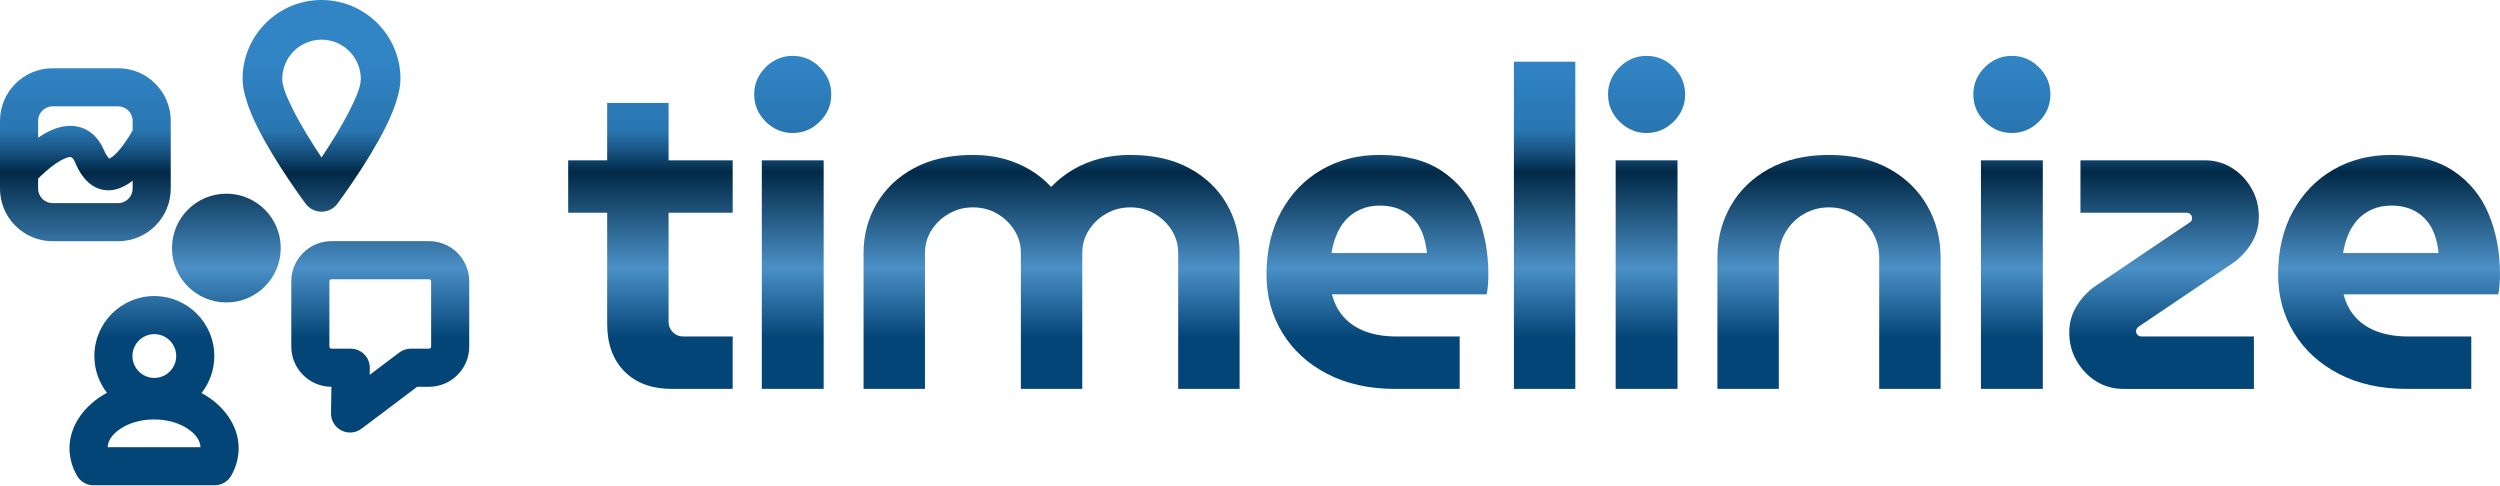 <?xml version="1.0" encoding="UTF-8" standalone="no"?><!DOCTYPE svg PUBLIC "-//W3C//DTD SVG 1.1//EN" "http://www.w3.org/Graphics/SVG/1.1/DTD/svg11.dtd"><svg width="100%" height="100%" viewBox="0 0 2383 463" version="1.1" xmlns="http://www.w3.org/2000/svg" xmlns:xlink="http://www.w3.org/1999/xlink" xml:space="preserve" xmlns:serif="http://www.serif.com/" style="fill-rule:evenodd;clip-rule:evenodd;stroke-linejoin:round;stroke-miterlimit:2;"><g><path d="M640.714,370.699c-19.368,-0 -34.535,-5.554 -45.5,-16.662c-10.966,-11.108 -16.449,-26.204 -16.449,-45.287l0,-210.627l58.531,-0l0,208.918c0,3.703 1.353,6.907 4.059,9.613c2.706,2.706 5.91,4.058 9.613,4.058l47.423,0l0,49.987l-57.677,-0Zm-99.118,-167.904l-0,-49.986l156.795,-0l0,49.986l-156.795,0Z" style="fill:url(#_Linear1);fill-rule:nonzero;"/><path d="M726.161,370.699l0,-217.89l58.959,-0l-0,217.89l-58.959,-0Zm29.48,-243.951c-9.969,-0 -18.585,-3.632 -25.848,-10.895c-7.263,-7.263 -10.895,-15.879 -10.895,-25.848c0,-9.969 3.632,-18.584 10.895,-25.847c7.263,-7.263 15.879,-10.895 25.848,-10.895c9.968,0 18.584,3.632 25.847,10.895c7.263,7.263 10.895,15.878 10.895,25.847c-0,9.969 -3.632,18.585 -10.895,25.848c-7.263,7.263 -15.879,10.895 -25.847,10.895Z" style="fill:url(#_Linear2);fill-rule:nonzero;"/><path d="M823.144,370.699l-0,-129.452c-0,-17.09 4.13,-32.755 12.39,-46.996c8.26,-14.241 20.151,-25.563 35.674,-33.965c15.523,-8.403 34.25,-12.604 56.181,-12.604c10.539,0 20.294,1.211 29.266,3.632c8.972,2.421 17.303,5.91 24.993,10.467c7.69,4.557 14.384,9.969 20.08,16.235l0.427,-0c5.982,-6.266 12.818,-11.678 20.508,-16.235c7.69,-4.557 16.092,-8.046 25.207,-10.467c9.114,-2.421 18.94,-3.632 29.479,-3.632c21.931,0 40.659,4.201 56.181,12.604c15.523,8.402 27.415,19.724 35.675,33.965c8.259,14.241 12.389,29.906 12.389,46.996l0,129.452l-58.531,-0l0,-129.452c0,-7.975 -2.065,-15.238 -6.195,-21.789c-4.13,-6.551 -9.613,-11.821 -16.448,-15.808c-6.836,-3.988 -14.526,-5.981 -23.071,-5.981c-8.26,-0 -15.879,1.993 -22.857,5.981c-6.978,3.987 -12.532,9.257 -16.662,15.808c-4.13,6.551 -6.195,13.814 -6.195,21.789l-0,129.452l-58.532,-0l0,-129.452c0,-7.975 -2.064,-15.238 -6.194,-21.789c-4.13,-6.551 -9.613,-11.821 -16.449,-15.808c-6.836,-3.988 -14.526,-5.981 -23.071,-5.981c-8.26,-0 -15.879,1.993 -22.857,5.981c-6.978,3.987 -12.532,9.257 -16.662,15.808c-4.13,6.551 -6.195,13.814 -6.195,21.789l0,129.452l-58.531,-0Z" style="fill:url(#_Linear3);fill-rule:nonzero;"/><path d="M1329.85,370.699c-24.78,-0 -46.355,-4.771 -64.726,-14.312c-18.371,-9.542 -32.612,-22.573 -42.724,-39.092c-10.111,-16.52 -15.166,-35.034 -15.166,-55.541c-0,-23.071 4.699,-43.151 14.098,-60.24c9.399,-17.09 22.217,-30.334 38.451,-39.733c16.235,-9.399 34.607,-14.099 55.114,-14.099c24.495,0 44.361,5.127 59.599,15.381c15.238,10.253 26.418,23.996 33.538,41.228c7.121,17.232 10.681,36.386 10.681,57.463c0,2.848 -0.142,6.195 -0.427,10.04c-0.285,3.845 -0.712,6.765 -1.282,8.758l-147.396,0c2.278,8.83 6.195,16.235 11.749,22.217c5.554,5.981 12.532,10.467 20.934,13.457c8.403,2.991 17.873,4.486 28.412,4.486l60.667,0l-0,49.987l-61.522,-0Zm-60.667,-129.452l91.001,-0c-0.57,-5.412 -1.567,-10.468 -2.991,-15.167c-1.424,-4.7 -3.418,-8.901 -5.981,-12.604c-2.564,-3.702 -5.554,-6.835 -8.972,-9.399c-3.418,-2.563 -7.406,-4.557 -11.963,-5.981c-4.557,-1.424 -9.541,-2.136 -14.953,-2.136c-7.121,-0 -13.458,1.281 -19.012,3.845c-5.554,2.563 -10.182,5.981 -13.885,10.253c-3.703,4.273 -6.622,9.115 -8.758,14.526c-2.137,5.412 -3.632,10.966 -4.486,16.663Z" style="fill:url(#_Linear4);fill-rule:nonzero;"/><rect x="1443.06" y="58.817" width="58.531" height="311.882" style="fill:url(#_Linear5);fill-rule:nonzero;"/><path d="M1540.05,370.699l-0,-217.89l58.958,-0l0,217.89l-58.958,-0Zm29.479,-243.951c-9.969,-0 -18.585,-3.632 -25.848,-10.895c-7.263,-7.263 -10.894,-15.879 -10.894,-25.848c-0,-9.969 3.631,-18.584 10.894,-25.847c7.263,-7.263 15.879,-10.895 25.848,-10.895c9.969,0 18.585,3.632 25.848,10.895c7.263,7.263 10.894,15.878 10.894,25.847c0,9.969 -3.631,18.585 -10.894,25.848c-7.263,7.263 -15.879,10.895 -25.848,10.895Z" style="fill:url(#_Linear6);fill-rule:nonzero;"/><path d="M1637.03,370.699l0,-125.18c0,-17.944 4.202,-34.321 12.604,-49.132c8.402,-14.811 20.578,-26.631 36.528,-35.461c15.951,-8.829 35.034,-13.244 57.25,-13.244c22.501,0 41.655,4.415 57.463,13.244c15.808,8.83 27.913,20.65 36.315,35.461c8.402,14.811 12.604,31.188 12.604,49.132l-0,125.18l-58.532,-0l0,-125.18c0,-8.83 -2.136,-16.876 -6.408,-24.139c-4.273,-7.263 -10.04,-13.031 -17.303,-17.303c-7.263,-4.272 -15.309,-6.408 -24.139,-6.408c-8.83,-0 -16.876,2.136 -24.139,6.408c-7.263,4.272 -13.03,10.04 -17.303,17.303c-4.272,7.263 -6.408,15.309 -6.408,24.139l-0,125.18l-58.532,-0Z" style="fill:url(#_Linear7);fill-rule:nonzero;"/><path d="M1888.24,370.699l-0,-217.89l58.958,-0l0,217.89l-58.958,-0Zm29.479,-243.951c-9.969,-0 -18.585,-3.632 -25.848,-10.895c-7.263,-7.263 -10.894,-15.879 -10.894,-25.848c-0,-9.969 3.631,-18.584 10.894,-25.847c7.263,-7.263 15.879,-10.895 25.848,-10.895c9.969,0 18.585,3.632 25.848,10.895c7.263,7.263 10.894,15.878 10.894,25.847c0,9.969 -3.631,18.585 -10.894,25.848c-7.263,7.263 -15.879,10.895 -25.848,10.895Z" style="fill:url(#_Linear8);fill-rule:nonzero;"/><path d="M2024.1,370.699c-9.684,-0 -18.371,-2.421 -26.062,-7.263c-7.69,-4.842 -13.885,-11.322 -18.584,-19.439c-4.7,-8.118 -7.05,-17.161 -7.05,-27.13c0,-9.114 2.35,-17.516 7.05,-25.207c4.699,-7.69 10.752,-14.098 18.157,-19.225l89.292,-60.24c1.14,-0.57 1.852,-1.282 2.136,-2.137c0.285,-0.854 0.428,-1.566 0.428,-2.136c-0,-1.424 -0.499,-2.634 -1.496,-3.631c-0.997,-0.997 -2.207,-1.496 -3.631,-1.496l-101.255,0l0,-49.986l118.344,-0c9.684,-0 18.371,2.421 26.062,7.263c7.69,4.842 13.885,11.322 18.584,19.439c4.7,8.118 7.05,17.161 7.05,27.13c-0,9.114 -2.35,17.516 -7.05,25.206c-4.699,7.691 -10.752,14.099 -18.157,19.226l-89.292,60.24c-0.855,0.57 -1.496,1.282 -1.923,2.136c-0.427,0.855 -0.641,1.567 -0.641,2.137c0,1.424 0.499,2.634 1.496,3.631c0.996,0.997 2.207,1.495 3.631,1.495l107.236,0l0,49.987l-124.325,-0Z" style="fill:url(#_Linear9);fill-rule:nonzero;"/><path d="M2294.12,370.699c-24.779,-0 -46.355,-4.771 -64.726,-14.312c-18.371,-9.542 -32.612,-22.573 -42.723,-39.092c-10.111,-16.52 -15.167,-35.034 -15.167,-55.541c-0,-23.071 4.7,-43.151 14.099,-60.24c9.399,-17.09 22.216,-30.334 38.451,-39.733c16.235,-9.399 34.606,-14.099 55.113,-14.099c24.495,0 44.362,5.127 59.6,15.381c15.238,10.253 26.417,23.996 33.538,41.228c7.12,17.232 10.68,36.386 10.68,57.463c0,2.848 -0.142,6.195 -0.427,10.04c-0.285,3.845 -0.712,6.765 -1.281,8.758l-147.397,0c2.279,8.83 6.195,16.235 11.749,22.217c5.554,5.981 12.533,10.467 20.935,13.457c8.402,2.991 17.872,4.486 28.411,4.486l60.667,0l0,49.987l-61.522,-0Zm-60.667,-129.452l91.001,-0c-0.569,-5.412 -1.566,-10.468 -2.99,-15.167c-1.425,-4.7 -3.418,-8.901 -5.982,-12.604c-2.563,-3.702 -5.554,-6.835 -8.972,-9.399c-3.418,-2.563 -7.405,-4.557 -11.962,-5.981c-4.557,-1.424 -9.542,-2.136 -14.954,-2.136c-7.12,-0 -13.457,1.281 -19.011,3.845c-5.555,2.563 -10.183,5.981 -13.886,10.253c-3.702,4.273 -6.622,9.115 -8.758,14.526c-2.136,5.412 -3.631,10.966 -4.486,16.663Z" style="fill:url(#_Linear10);fill-rule:nonzero;"/></g><g><path d="M162.749,115.216l0,64.561c0,27.686 -22.477,50.163 -50.163,50.163l-62.423,0c-27.686,0 -50.163,-22.477 -50.163,-50.163l0,-64.561c0,-27.686 22.477,-50.164 50.163,-50.164l62.423,0c27.686,0 50.163,22.478 50.163,50.164Zm-36.315,9.025l0,-9.025c0,-7.644 -6.205,-13.849 -13.848,-13.849l-62.423,0c-7.643,0 -13.848,6.205 -13.848,13.849l0,16.047c3.5,-2.417 7.108,-4.592 10.716,-6.321c11.953,-5.727 24.038,-6.785 34.214,-1.832c6.846,3.333 13.349,9.481 17.998,20.374c1.433,3.357 3.83,6.564 4.767,7.754c0.831,-0.421 2.314,-1.208 3.209,-1.902c3.108,-2.411 6.014,-5.677 8.636,-9.015c4.777,-6.079 8.585,-12.502 10.579,-16.08Zm-90.119,46.022l0,9.514c0,7.643 6.205,13.848 13.848,13.848l62.423,-0c7.643,-0 13.848,-6.205 13.848,-13.848l0,-7.572c-7.727,6.11 -16.222,9.569 -24.181,9.207c-10.204,-0.464 -22.013,-6.265 -30.516,-26.189c-1.055,-2.471 -1.977,-4.335 -3.506,-5.184c-1.741,-0.965 -3.715,0.029 -5.785,0.804c-3.242,1.214 -6.497,3.132 -9.649,5.305c-6.256,4.313 -12.07,9.656 -16.482,14.115Z" style="fill:url(#_Linear11);"/><path d="M291.342,194.209c-0,-0 -28.713,-38.447 -45.957,-73.033c-8.657,-17.362 -14.158,-34.113 -14.158,-45.924c0,-41.533 33.72,-75.252 75.253,-75.252c41.533,0 75.252,33.719 75.252,75.252c0,11.811 -5.501,28.562 -14.157,45.924c-17.244,34.586 -45.957,73.033 -45.957,73.033c-3.569,4.772 -9.179,7.582 -15.138,7.582c-5.959,-0 -11.569,-2.81 -15.138,-7.582Zm15.138,-44.169c8.632,-12.851 19.284,-29.736 27.26,-45.733c5.546,-11.123 10.185,-21.488 10.185,-29.055c0,-20.666 -16.778,-37.445 -37.445,-37.445c-20.667,-0 -37.446,16.779 -37.446,37.445c0,7.567 4.64,17.932 10.186,29.055c7.976,15.997 18.628,32.882 27.26,45.733Z" style="fill:url(#_Linear12);"/><path d="M315.895,368.679c-21.113,-0.048 -38.24,-17.204 -38.24,-38.329l-0,-62.165c-0,-21.154 17.174,-38.328 38.328,-38.328l92.952,-0c21.154,-0 38.329,17.174 38.329,38.328l-0,62.165c-0,21.154 -17.175,38.329 -38.329,38.329l-11.324,-0l-53.008,39.961c-5.538,4.174 -12.97,4.83 -19.153,1.69c-6.183,-3.14 -10.037,-9.528 -9.933,-16.462l0.378,-25.189Zm95.054,-100.494c-0,-1.111 -0.903,-2.013 -2.014,-2.013l-92.952,0c-1.111,0 -2.013,0.902 -2.013,2.013l-0,62.165c-0,1.112 0.902,2.014 2.013,2.014l18.345,-0c4.863,-0 9.522,1.95 12.935,5.415c3.413,3.464 5.293,8.152 5.22,13.015l-0.098,6.501l28.219,-21.273c3.149,-2.374 6.986,-3.658 10.93,-3.658l17.401,-0c1.111,-0 2.014,-0.902 2.014,-2.014l-0,-62.165Z" style="fill:url(#_Linear13);"/><path d="M192.104,374.609c21.614,11.768 35.376,31.516 35.376,52.484c0,9.016 -2.362,17.965 -7.092,26.299c-3.225,5.684 -9.256,9.195 -15.791,9.195l-115.465,0c-6.535,0 -12.566,-3.511 -15.792,-9.195c-4.729,-8.334 -7.092,-17.283 -7.092,-26.299c0,-21.076 13.906,-40.921 35.715,-52.667c-7.537,-9.685 -12.028,-21.856 -12.028,-35.067c-0,-31.553 25.617,-57.17 57.17,-57.17c31.552,0 57.169,25.617 57.169,57.17c0,13.294 -4.547,25.535 -12.17,35.25Zm-89.519,51.663l88.559,0c-0.341,-6.605 -4.776,-12.231 -10.805,-16.616c-8.553,-6.222 -20.435,-9.84 -33.475,-9.84c-13.039,-0 -24.921,3.618 -33.475,9.84c-6.028,4.385 -10.463,10.011 -10.804,16.616Zm44.52,-107.768c-11.511,0 -20.855,9.345 -20.855,20.855c-0,11.51 9.344,20.855 20.855,20.855c11.51,-0 20.854,-9.345 20.854,-20.855c0,-11.51 -9.344,-20.855 -20.854,-20.855Z" style="fill:url(#_Linear14);"/><circle cx="215.771" cy="236.456" r="51.829" style="fill:url(#_Linear15);"/></g><defs><linearGradient id="_Linear1" x1="0" y1="0" x2="1" y2="0" gradientUnits="userSpaceOnUse" gradientTransform="matrix(1.63878e-14,-267.633,-2.072,-1.26865e-16,1347.37,321.186)"><stop offset="0" style="stop-color:#044577;stop-opacity:1"/><stop offset="0.25" style="stop-color:#4b90c6;stop-opacity:1"/><stop offset="0.59" style="stop-color:#012947;stop-opacity:1"/><stop offset="0.66" style="stop-color:#16517f;stop-opacity:1"/><stop offset="0.74" style="stop-color:#2976b1;stop-opacity:1"/><stop offset="1" style="stop-color:#3185c5;stop-opacity:1"/></linearGradient><linearGradient id="_Linear2" x1="0" y1="0" x2="1" y2="0" gradientUnits="userSpaceOnUse" gradientTransform="matrix(1.63878e-14,-267.633,-2.072,-1.26865e-16,1347.37,321.186)"><stop offset="0" style="stop-color:#044577;stop-opacity:1"/><stop offset="0.25" style="stop-color:#4b90c6;stop-opacity:1"/><stop offset="0.59" style="stop-color:#012947;stop-opacity:1"/><stop offset="0.66" style="stop-color:#16517f;stop-opacity:1"/><stop offset="0.74" style="stop-color:#2976b1;stop-opacity:1"/><stop offset="1" style="stop-color:#3185c5;stop-opacity:1"/></linearGradient><linearGradient id="_Linear3" x1="0" y1="0" x2="1" y2="0" gradientUnits="userSpaceOnUse" gradientTransform="matrix(1.63878e-14,-267.633,-2.072,-1.26865e-16,1347.37,321.186)"><stop offset="0" style="stop-color:#044577;stop-opacity:1"/><stop offset="0.25" style="stop-color:#4b90c6;stop-opacity:1"/><stop offset="0.59" style="stop-color:#012947;stop-opacity:1"/><stop offset="0.66" style="stop-color:#16517f;stop-opacity:1"/><stop offset="0.74" style="stop-color:#2976b1;stop-opacity:1"/><stop offset="1" style="stop-color:#3185c5;stop-opacity:1"/></linearGradient><linearGradient id="_Linear4" x1="0" y1="0" x2="1" y2="0" gradientUnits="userSpaceOnUse" gradientTransform="matrix(1.63878e-14,-267.633,-2.072,-1.26865e-16,1347.37,321.186)"><stop offset="0" style="stop-color:#044577;stop-opacity:1"/><stop offset="0.25" style="stop-color:#4b90c6;stop-opacity:1"/><stop offset="0.59" style="stop-color:#012947;stop-opacity:1"/><stop offset="0.66" style="stop-color:#16517f;stop-opacity:1"/><stop offset="0.74" style="stop-color:#2976b1;stop-opacity:1"/><stop offset="1" style="stop-color:#3185c5;stop-opacity:1"/></linearGradient><linearGradient id="_Linear5" x1="0" y1="0" x2="1" y2="0" gradientUnits="userSpaceOnUse" gradientTransform="matrix(1.63878e-14,-267.633,-2.072,-1.26865e-16,1347.37,321.186)"><stop offset="0" style="stop-color:#044577;stop-opacity:1"/><stop offset="0.25" style="stop-color:#4b90c6;stop-opacity:1"/><stop offset="0.59" style="stop-color:#012947;stop-opacity:1"/><stop offset="0.66" style="stop-color:#16517f;stop-opacity:1"/><stop offset="0.74" style="stop-color:#2976b1;stop-opacity:1"/><stop offset="1" style="stop-color:#3185c5;stop-opacity:1"/></linearGradient><linearGradient id="_Linear6" x1="0" y1="0" x2="1" y2="0" gradientUnits="userSpaceOnUse" gradientTransform="matrix(1.63878e-14,-267.633,-2.072,-1.26865e-16,1347.37,321.186)"><stop offset="0" style="stop-color:#044577;stop-opacity:1"/><stop offset="0.25" style="stop-color:#4b90c6;stop-opacity:1"/><stop offset="0.59" style="stop-color:#012947;stop-opacity:1"/><stop offset="0.66" style="stop-color:#16517f;stop-opacity:1"/><stop offset="0.74" style="stop-color:#2976b1;stop-opacity:1"/><stop offset="1" style="stop-color:#3185c5;stop-opacity:1"/></linearGradient><linearGradient id="_Linear7" x1="0" y1="0" x2="1" y2="0" gradientUnits="userSpaceOnUse" gradientTransform="matrix(1.63878e-14,-267.633,-2.072,-1.26865e-16,1347.37,321.186)"><stop offset="0" style="stop-color:#044577;stop-opacity:1"/><stop offset="0.25" style="stop-color:#4b90c6;stop-opacity:1"/><stop offset="0.59" style="stop-color:#012947;stop-opacity:1"/><stop offset="0.66" style="stop-color:#16517f;stop-opacity:1"/><stop offset="0.74" style="stop-color:#2976b1;stop-opacity:1"/><stop offset="1" style="stop-color:#3185c5;stop-opacity:1"/></linearGradient><linearGradient id="_Linear8" x1="0" y1="0" x2="1" y2="0" gradientUnits="userSpaceOnUse" gradientTransform="matrix(1.63878e-14,-267.633,-2.072,-1.26865e-16,1347.37,321.186)"><stop offset="0" style="stop-color:#044577;stop-opacity:1"/><stop offset="0.25" style="stop-color:#4b90c6;stop-opacity:1"/><stop offset="0.59" style="stop-color:#012947;stop-opacity:1"/><stop offset="0.66" style="stop-color:#16517f;stop-opacity:1"/><stop offset="0.74" style="stop-color:#2976b1;stop-opacity:1"/><stop offset="1" style="stop-color:#3185c5;stop-opacity:1"/></linearGradient><linearGradient id="_Linear9" x1="0" y1="0" x2="1" y2="0" gradientUnits="userSpaceOnUse" gradientTransform="matrix(1.63878e-14,-267.633,-2.072,-1.26865e-16,1347.37,321.186)"><stop offset="0" style="stop-color:#044577;stop-opacity:1"/><stop offset="0.25" style="stop-color:#4b90c6;stop-opacity:1"/><stop offset="0.59" style="stop-color:#012947;stop-opacity:1"/><stop offset="0.66" style="stop-color:#16517f;stop-opacity:1"/><stop offset="0.74" style="stop-color:#2976b1;stop-opacity:1"/><stop offset="1" style="stop-color:#3185c5;stop-opacity:1"/></linearGradient><linearGradient id="_Linear10" x1="0" y1="0" x2="1" y2="0" gradientUnits="userSpaceOnUse" gradientTransform="matrix(1.63878e-14,-267.633,-2.072,-1.26865e-16,1347.37,321.186)"><stop offset="0" style="stop-color:#044577;stop-opacity:1"/><stop offset="0.25" style="stop-color:#4b90c6;stop-opacity:1"/><stop offset="0.59" style="stop-color:#012947;stop-opacity:1"/><stop offset="0.66" style="stop-color:#16517f;stop-opacity:1"/><stop offset="0.74" style="stop-color:#2976b1;stop-opacity:1"/><stop offset="1" style="stop-color:#3185c5;stop-opacity:1"/></linearGradient><linearGradient id="_Linear11" x1="0" y1="0" x2="1" y2="0" gradientUnits="userSpaceOnUse" gradientTransform="matrix(1.63878e-14,-267.633,-2.072,-1.26865e-16,1347.37,321.186)"><stop offset="0" style="stop-color:#044577;stop-opacity:1"/><stop offset="0.25" style="stop-color:#4b90c6;stop-opacity:1"/><stop offset="0.59" style="stop-color:#012947;stop-opacity:1"/><stop offset="0.66" style="stop-color:#16517f;stop-opacity:1"/><stop offset="0.74" style="stop-color:#2976b1;stop-opacity:1"/><stop offset="1" style="stop-color:#3185c5;stop-opacity:1"/></linearGradient><linearGradient id="_Linear12" x1="0" y1="0" x2="1" y2="0" gradientUnits="userSpaceOnUse" gradientTransform="matrix(1.63878e-14,-267.633,-2.072,-1.26865e-16,1347.37,321.186)"><stop offset="0" style="stop-color:#044577;stop-opacity:1"/><stop offset="0.25" style="stop-color:#4b90c6;stop-opacity:1"/><stop offset="0.59" style="stop-color:#012947;stop-opacity:1"/><stop offset="0.66" style="stop-color:#16517f;stop-opacity:1"/><stop offset="0.74" style="stop-color:#2976b1;stop-opacity:1"/><stop offset="1" style="stop-color:#3185c5;stop-opacity:1"/></linearGradient><linearGradient id="_Linear13" x1="0" y1="0" x2="1" y2="0" gradientUnits="userSpaceOnUse" gradientTransform="matrix(1.63878e-14,-267.633,-2.072,-1.26865e-16,1347.37,321.186)"><stop offset="0" style="stop-color:#044577;stop-opacity:1"/><stop offset="0.25" style="stop-color:#4b90c6;stop-opacity:1"/><stop offset="0.59" style="stop-color:#012947;stop-opacity:1"/><stop offset="0.66" style="stop-color:#16517f;stop-opacity:1"/><stop offset="0.74" style="stop-color:#2976b1;stop-opacity:1"/><stop offset="1" style="stop-color:#3185c5;stop-opacity:1"/></linearGradient><linearGradient id="_Linear14" x1="0" y1="0" x2="1" y2="0" gradientUnits="userSpaceOnUse" gradientTransform="matrix(1.63878e-14,-267.633,-2.072,-1.26865e-16,1347.37,321.186)"><stop offset="0" style="stop-color:#044577;stop-opacity:1"/><stop offset="0.25" style="stop-color:#4b90c6;stop-opacity:1"/><stop offset="0.59" style="stop-color:#012947;stop-opacity:1"/><stop offset="0.66" style="stop-color:#16517f;stop-opacity:1"/><stop offset="0.74" style="stop-color:#2976b1;stop-opacity:1"/><stop offset="1" style="stop-color:#3185c5;stop-opacity:1"/></linearGradient><linearGradient id="_Linear15" x1="0" y1="0" x2="1" y2="0" gradientUnits="userSpaceOnUse" gradientTransform="matrix(1.63878e-14,-267.633,-2.072,-1.26865e-16,1347.37,321.186)"><stop offset="0" style="stop-color:#044577;stop-opacity:1"/><stop offset="0.25" style="stop-color:#4b90c6;stop-opacity:1"/><stop offset="0.59" style="stop-color:#012947;stop-opacity:1"/><stop offset="0.66" style="stop-color:#16517f;stop-opacity:1"/><stop offset="0.74" style="stop-color:#2976b1;stop-opacity:1"/><stop offset="1" style="stop-color:#3185c5;stop-opacity:1"/></linearGradient></defs></svg>